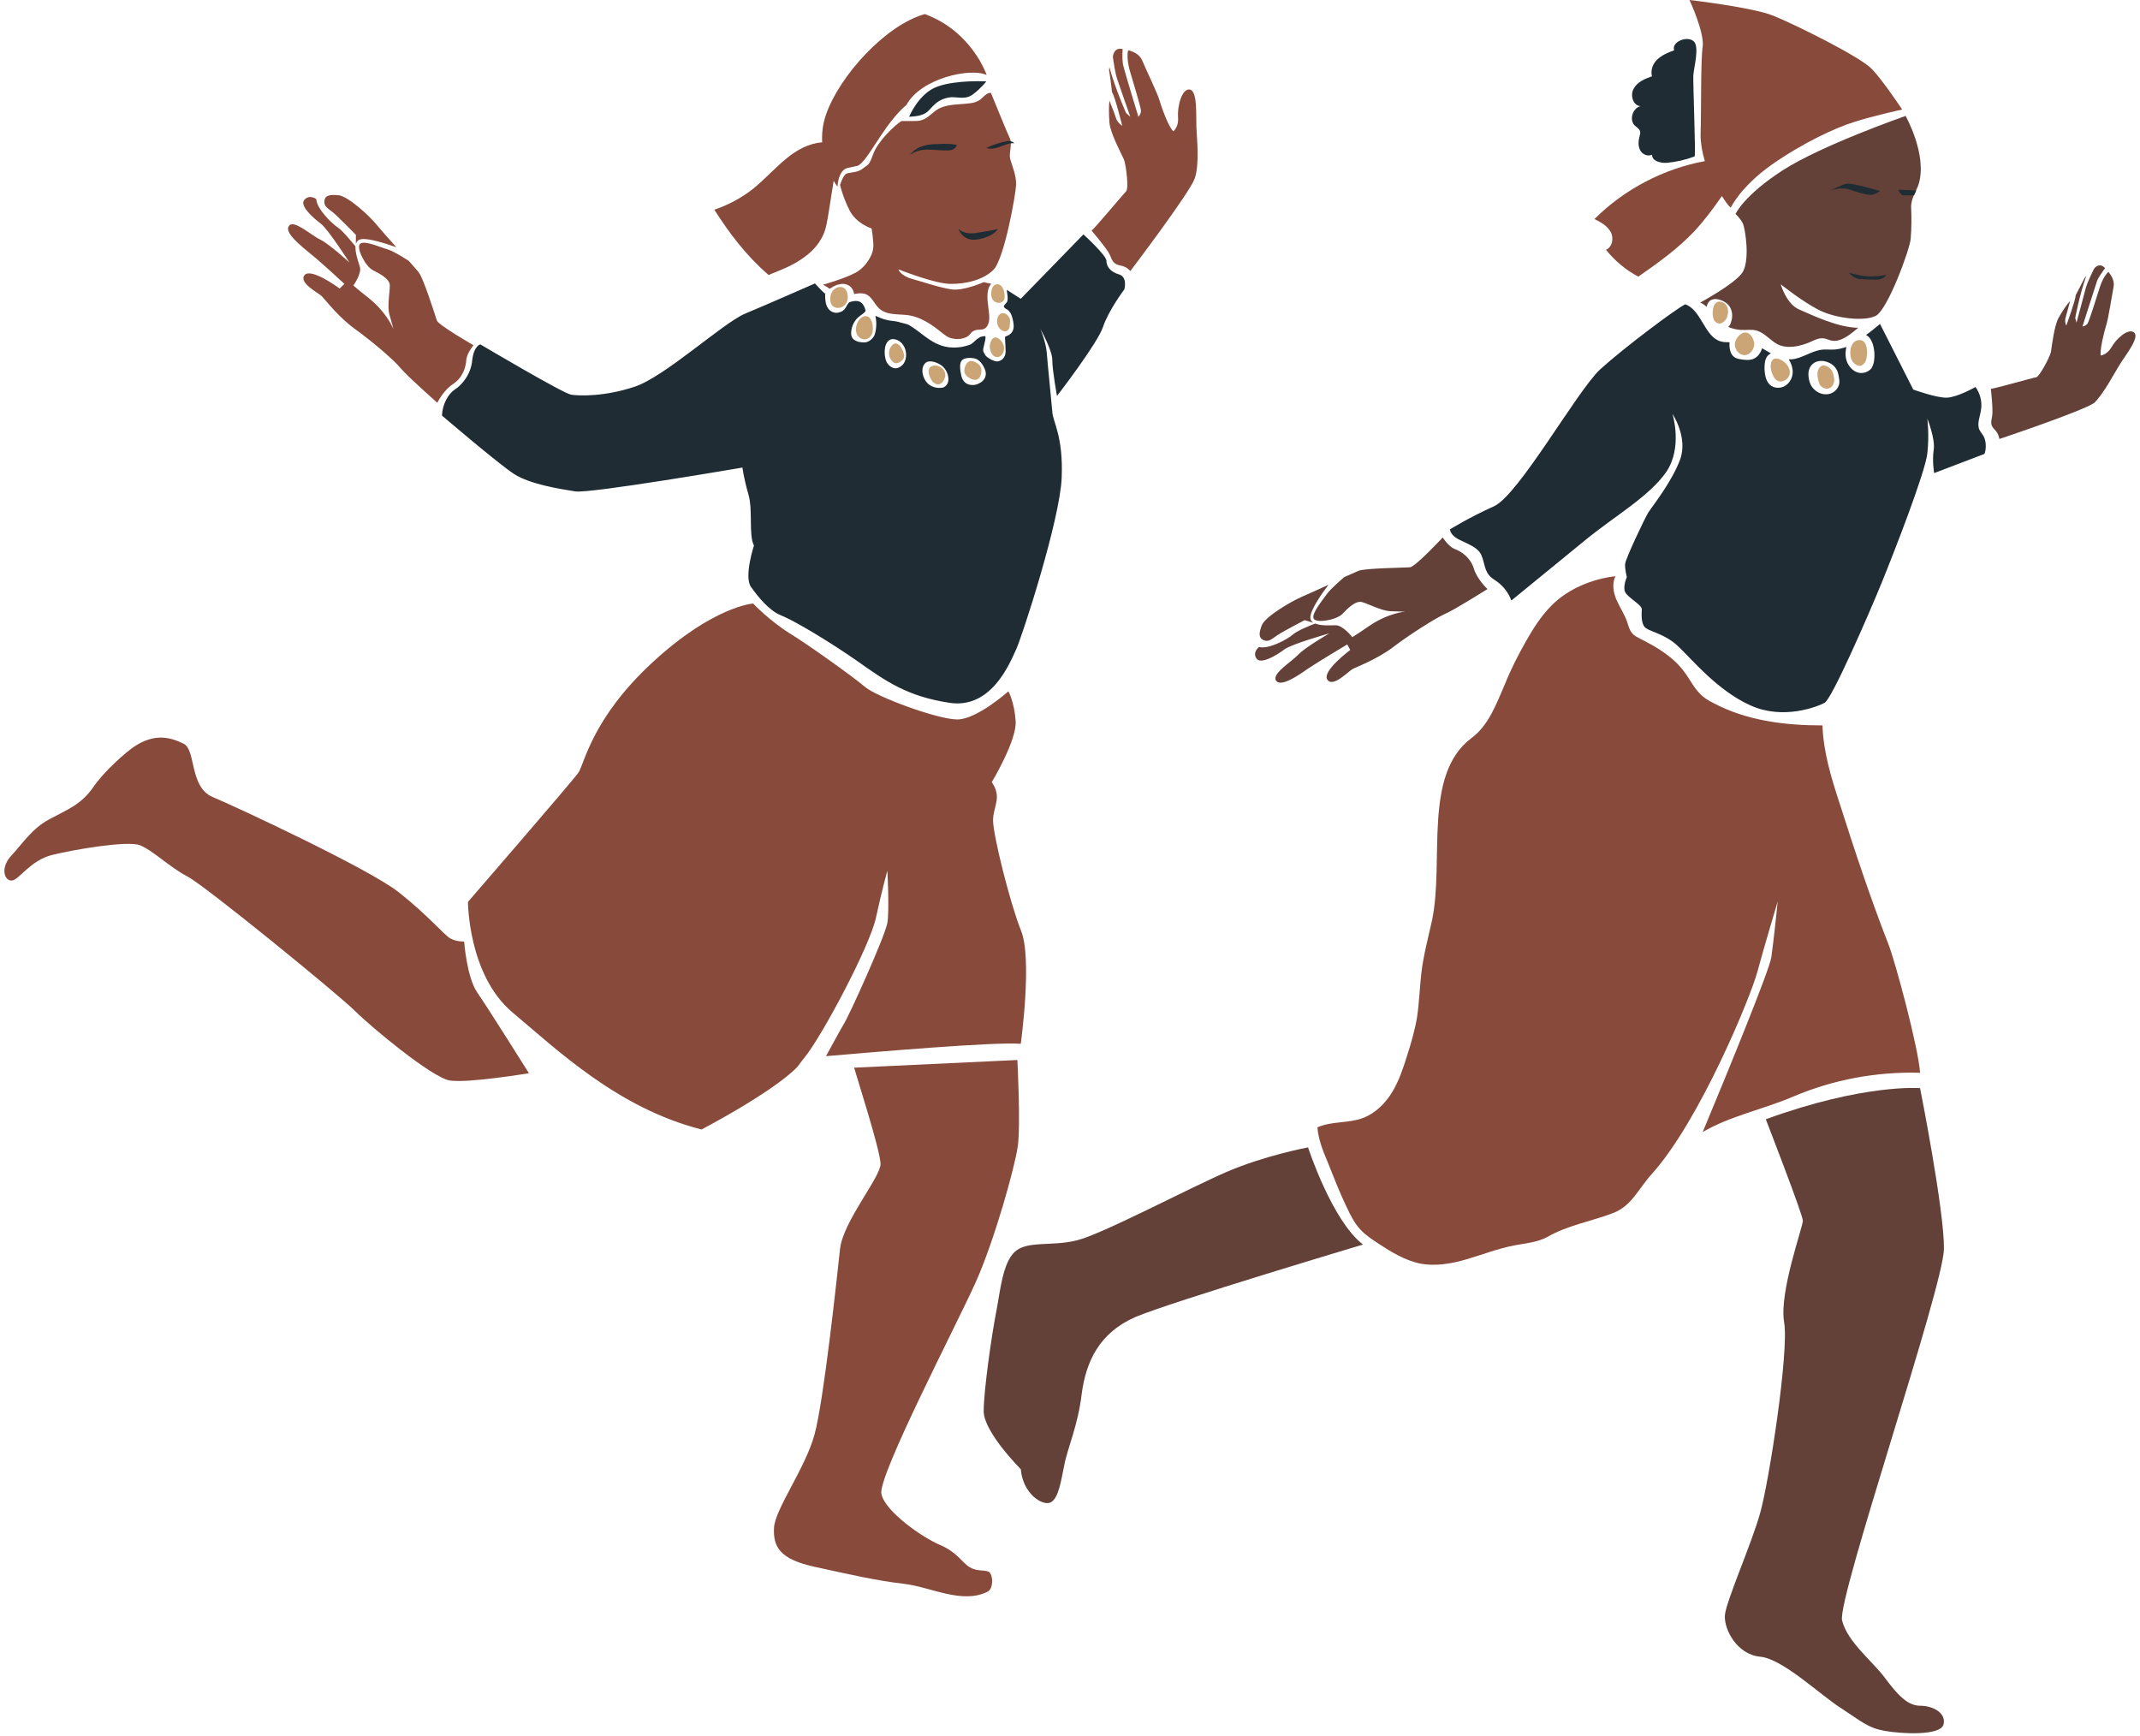 <?xml version="1.0" encoding="UTF-8" standalone="no"?><svg xmlns="http://www.w3.org/2000/svg" xmlns:xlink="http://www.w3.org/1999/xlink" fill="#000000" height="407.3" preserveAspectRatio="xMidYMid meet" version="1" viewBox="-1.1 0.1 502.1 407.3" width="502.1" zoomAndPan="magnify"><g id="change1_1"><path d="M221.7,66.7c-3.7-0.1-12-3.4-12-3.4s0.4,1.5,3.4,2.3c2.9,0.8,6.3,2,9.1,2.4c2.8,0.4,7.5-1.7,7.5-1.7l1.8,0.4 c-1.1,1-1,3.3-0.8,4.7c0.1,1.4,0.5,2.9,0.2,4.3c-0.2,0.7-0.5,1.3-1.2,1.6c-0.5,0.2-1.1,0.1-1.6,0.2c-0.6,0.1-1.2,0.4-1.5,0.9 c-1.1,1.4-3.4,1.5-5,0.9c-0.7-0.3-1.2-0.8-1.8-1.2c-2.2-1.8-4.7-3.5-7.5-4c-2.4-0.4-5.2,0.1-7.1-1.6c-1.2-1.1-1.7-2.8-3.2-3.4 c-0.9-0.3-1.8-0.2-2.7,0c-0.1-0.5-0.2-0.9-0.5-1.3c-0.2-0.3-0.5-0.6-0.9-0.8c-0.6-0.3-1.3-0.4-2-0.2c-0.7,0.1-1.3,0.4-1.9,0.8 c-0.2,0.1-0.3,0.2-0.5,0.2c-0.1,0-0.2-0.1-0.3-0.2l0,0c0,0,0,0,0,0c-0.4-0.2-0.8-0.5-1.2-0.7c0,0,5-1.4,7.6-2.8 c2.6-1.4,4.1-4.3,4.2-5.9c0.1-1.6-0.4-4.5-0.4-4.5s-3.6-1.1-5.2-4.3c-1.6-3.2-2.2-5.9-2.2-5.9s0.7-2.4,1.6-2.7 c1-0.3,2.6-0.2,3.8-1.2c1.2-1,1.3-0.4,2.4-3.4c1.1-3,5-6.7,6.6-7.7c0.9,0,1.8,0,2.7,0c0.7,0,1.4,0,2-0.2c1.4-0.4,2.5-1.7,3.7-2.5 c2.3-1.4,5.2-1.1,7.9-1.5c0.7-0.1,1.4-0.3,2-0.7c0.9-0.6,1.6-1.8,2.7-1.7c0,0,3.9,9.6,4.5,10.8c0.5,1.3-0.3,3.3,0,4.6 c0.3,1.3,1.5,3.9,1.4,6.2c-0.1,2.3-2.8,17.6-5.4,20C229.5,65.8,225.4,66.8,221.7,66.7z M279.6,29.8c-0.1-2.7,0.3-8.5-1.6-8.7 c-1.9-0.2-2.9,4.2-2.7,6.5s-1.1,3.3-1.1,3.3c-1.1-0.9-2.8-5.7-3.3-7.4c-0.5-1.7-3.1-7-4-9.2c-0.6-1.5-2.3-2.2-3.3-2.4 c0,0-0.5,1.4,0.3,4.5c0.9,3.1,2.7,8.9,2.7,9.7c0,0.8-0.6,1.4-0.6,1.4s-3-9.8-3.5-11.8c-0.3-1-0.3-2.7-0.2-4.1 c-1.9-0.4-2.2,1.2-2.3,1.8c0.2,1.5,0.6,4,1,5.2c0.6,1.8,3.1,8.9,3.1,8.9l-1-0.9c0,0-2.5-5.6-3.9-10.7c-0.1,0.4-0.1,0.8,0,1.2 c0.3,1.7,0.6,4.6,0.6,4.6c0.7,1,2.4,7.9,2.4,7.9s-1.1-0.6-1.5-1.9c-0.2-0.7-0.9-2.5-1.5-4c-0.2,1.6-0.1,3.6,0,5.1 c0.1,2.3,2.8,7.4,3.4,8.7c0.5,1.3,1.2,6.9,0.5,7.5c-0.6,0.6-7.8,9.2-8.1,9.2c0,0,3.7,4.3,4.3,5.7c0.6,1.5,0.9,2.2,2.5,2.5 c1.6,0.3,2.3,1.3,2.3,1.3S278,45.4,279.2,42C280.4,38.6,279.7,32.5,279.6,29.8z M77.1,50c1.2,1,5.3,5.2,5.3,5.2v2.1 c0.2-0.6,0.6-1,1.4-1.1c1.7-0.2,5.5,1,8.1,1.9c-1.8-2-3.5-3.9-4.4-5c-1.9-2.4-7-7-9.2-7.2c-2.2-0.2-3.2,0.1-3.3,1.4 C74.9,48.6,75.9,49,77.1,50z M101.4,75.3c-0.4-1.2-3.1-9.8-4.2-11.2c-0.3-0.5-1.3-1.5-2.4-2.8c0,0-3.5-2.3-5-2.7 c-1.5-0.4-5.4-2.2-6.4-1.3c-1,0.9,1.2,5.3,3,6.2c1.8,0.9,3.5,1.9,3.9,3.1c0.3,1.2-0.7,5.1,0,7.4c0.7,2.4,0.9,3.3,0.9,3.3 s-1.4-3.7-5.7-7.2c-4.3-3.4-3-2.5-3.7-3c0,0,2.1-2.9,1.5-4.5c-0.3-1-1.1-3.2-1-4.7c-0.6-0.7-2.9-3.6-4.1-4.4c-1.4-0.9-5-4.4-5.1-6.7 c0,0-1.6-1.2-2.8,0.2c-1.2,1.4,2.2,4.3,3.9,5.6c1.7,1.3,6.7,9.1,6.7,9.1S76,57.2,74,56.3c-2.1-1-6.2-4.8-7.3-3.2 c-1.2,1.5,2.7,4.6,5,6.5c2.3,1.8,8,7.1,8,7.1l-1.1,1.1c0,0-6.6-4.9-8.2-3.2c-1.6,1.8,3.2,4.2,4,5c0.8,0.8,3.9,4.9,7.8,7.7 c3.9,2.8,9.3,7.4,10.8,9.3c1.5,1.8,8.5,8,8.5,8s1.4-2.9,3.7-4.4s3-4,3.1-5.6c0.1-1.6,1.7-3.5,1.7-3.5S101.8,76.4,101.4,75.3z M199.3,250.6c0.2,0.9,6.2,19.5,6.2,22.6c0,3.1-8.8,13.5-9.5,19.9c-0.7,6.4-3.8,35.6-6,43.6c-2.2,8-9.3,17.5-9.5,21.9 c-0.2,4.4,1.3,7.3,9.5,9.1s14.8,3.3,21,4c6.2,0.7,13.7,4.9,19.7,1.8c1.4-0.8,1.2-4.4,0-4.7c-1.2-0.4-2.6,0-4.3-1 c-1.7-1-2.9-3.5-6.9-5.2c-4.1-1.7-13-7.9-13.8-12c-0.9-4.1,17.7-39.8,22.1-49.6c4.4-9.8,9.2-27,9.9-32c0.7-5-0.1-20.2-0.1-20.2 L199.3,250.6z M20.7,184.9c-2.8,4-6.1,5.2-10.2,7.4s-6.2,5.6-8.9,8.5s-1.7,5.9,0,5.9s4.3-4.7,9.5-6s17.7-3.4,20.6-2.3 s7.2,5.3,11.1,7.3c4,2,35.7,27.9,39.4,31.6c3.7,3.7,18,15.6,22.2,16.3c4.2,0.7,18.6-1.7,18.6-1.7s-9.6-15.3-12.1-18.9 c-2.5-3.6-3.1-12-3.1-12s-1.7,0.1-3.2-0.7s-5.2-5.4-12.2-10.9s-38.1-20-43.6-22.3s-3.9-11.1-6.8-12.5s-6.7-2.7-11.8,0.8 C28.6,176.5,23.4,180.9,20.7,184.9z" fill="#884a3b"/></g><g id="change2_1"><path d="M449.1,43.2c-0.5,1.7-1.9,3.5-1.8,5.6c0.1,2.1,0.1,4.8-0.1,7.3c-0.2,2.5-5.4,16.7-8.2,18.1 c-2.7,1.4-9.5,0.6-13.4-1.4c-3.9-2-8.9-6-8.9-6s1.3,4.6,4.3,5.9c3,1.3,9.2,4.3,13.9,4.3c-1.7,1.4-4.1,3.5-6.3,3 c-0.6-0.1-1.1-0.4-1.7-0.5c-1.2-0.2-2.3,0.4-3.4,0.9c-2.4,1-5.2,1.6-7.5,0.5c-1.7-0.9-3-2.6-4.8-3.2c-1.3-0.4-2.6-0.1-4-0.2 c-1-0.1-1.9-0.3-2.8-0.7c0.3-0.3,0.5-0.6,0.6-1c0.5-1.3,0.4-2.7-0.3-3.8c-0.7-1.1-2.8-2.1-4.1-1.6c-0.7,0.2-1.1,0.9-1.3,1.7 c-0.4-0.4-0.9-0.8-1.5-1c0,0,7.8-4.2,9.8-6.9c2-2.7,0.8-10.5,0.2-11.7c-0.6-1.2-1.7-2.2-1.7-2.2s1.9-4.3,11-10.2 c9.1-5.9,28.9-12.8,28.9-12.8S451.1,36.3,449.1,43.2z M496.4,85.4c1.3-2.1,4.6-6.2,3.2-7.3c-1.4-1.1-4.3,1.6-5.3,3.5 c-1.1,1.8-2.5,1.9-2.5,1.9c-0.3-1.2,0.8-5.6,1.3-7.2c0.5-1.6,1.3-6.8,1.7-8.9c0.3-1.4-0.6-2.8-1.2-3.5c0,0-1.1,0.8-2,3.5 c-0.9,2.8-2.5,8-2.9,8.6s-1.2,0.7-1.2,0.7s2.8-8.8,3.4-10.6c0.3-0.9,1.2-2.1,1.9-3.1c-1.2-1.3-2.3-0.3-2.6,0.2 c-0.6,1.2-1.6,3.3-1.9,4.4c-0.4,1.6-2.2,8.2-2.2,8.2l-0.3-1.1c0,0,1-5.4,2.6-9.9c-0.2,0.3-0.5,0.6-0.6,0.9c-0.7,1.4-1.9,3.7-1.9,3.7 c0,1.1-2.2,7.1-2.2,7.1s-0.5-1-0.1-2.1c0.2-0.6,0.6-2.3,1-3.7c-1,1.1-1.9,2.6-2.6,3.8c-1.1,1.7-1.7,6.9-1.9,8.2 c-0.3,1.3-2.7,5.7-3.4,5.9c-0.8,0.1-10.5,2.9-10.7,2.7c0,0,0.6,5.1,0.3,6.5c-0.3,1.4-0.4,2.1,0.6,3.1c1,1,1.1,2.2,1.1,2.2 s19.7-6.6,22.3-8.5C492.6,92.3,495.1,87.4,496.4,85.4z M298.5,149.2c1.3-0.9,6.5-3.6,6.5-3.6l2,0.6c-0.5-0.4-0.8-0.9-0.6-1.7 c0.3-1.7,2.5-5,4.2-7.2c-2.4,1.1-4.8,2.2-6,2.7c-2.8,1.2-8.7,4.7-9.6,6.7c-0.8,2-0.8,3.1,0.4,3.6C296.6,150.8,297.3,150,298.5,149.2 z M329.7,133.2c-1.3,0.1-10.3,0.2-12,0.8c-0.5,0.2-1.8,0.8-3.4,1.5c0,0-3.2,2.7-4.1,4c-0.9,1.3-3.6,4.5-3.1,5.7 c0.5,1.2,5.4,0.4,6.8-1.1c1.4-1.5,2.9-2.8,4.1-2.8c1.2,0,4.7,2.1,7.1,2.2c2.5,0.1,3.5,0.1,3.5,0.1s-4,0.3-8.5,3.4 c-4.5,3.1-3.3,2.1-3.9,2.6c0,0-2.2-2.8-3.9-2.8c-1.1,0-3.4,0.2-4.8-0.4c-0.9,0.3-4.3,1.7-5.3,2.6c-1.2,1.1-5.7,3.5-7.9,2.9 c0,0-1.6,1.2-0.6,2.7c1,1.5,4.8-0.8,6.5-2.1c1.7-1.3,10.6-3.8,10.6-3.8s-5.7,3.3-7.3,5s-6.3,4.5-5.2,6.1c1.1,1.6,5.2-1.2,7.6-2.9 c2.4-1.6,9.1-5.6,9.1-5.6l0.7,1.3c0,0-6.6,4.9-5.4,6.9c1.2,2.1,5-1.9,5.9-2.4c0.9-0.5,5.8-2.3,9.6-5.2c3.8-2.9,9.8-6.7,12-7.7 c2.2-0.9,10.1-5.9,10.1-5.9s-2.4-2.2-3.2-4.8c-0.8-2.6-2.9-4-4.5-4.6c-1.5-0.6-2.8-2.7-2.8-2.7S331,133.1,329.7,133.2z M413.2,262.7 c0,0,8.7,22.4,8.7,23.8c0,1.5-5.6,16.8-4.4,23.8c1.2,7-3.6,37.7-5.6,44.7c-1.9,7-8,20.7-8.3,24.1c-0.2,3.4,2.9,9.2,8.3,9.7 c5.3,0.5,14.1,9,19,12.1c4.9,3.2,6.3,4.6,10.2,5.3c3.9,0.7,13.1,1.2,13.8-1.5c0.7-2.7-2.5-4.4-5.5-4.4c-3,0-5.4-2.7-8.3-6.6 c-2.9-3.9-8.7-8.3-10-13.4c-1.2-5.1,23.8-78.2,23.9-87.2c0.1-9-5.6-37.7-5.6-37.7S436.3,254.3,413.2,262.7z M286.6,275.1 c-9,3.9-29.2,14.6-35,16c-5.8,1.5-11.7,0-14.6,2.7c-2.9,2.7-3.4,9.2-4.4,14.3c-1,5.1-2.9,18.2-2.9,23.1c0,4.9,8.7,13.6,8.7,13.6 c0.5,5.8,5.1,8.7,7,7.8c1.9-1,2.4-4.9,3.2-8.7c0.7-3.9,3.2-9.2,4.1-16.8c1-7.5,4.1-14.3,12.6-18c8.5-3.6,53.4-17,53.4-17 c-7.3-5.6-12.9-22.8-12.9-22.8S295.6,271.2,286.6,275.1z" fill="#634038"/></g><g id="change3_1"><path d="M197.8,69.5c0.1,1-0.3,2-1.1,2.5c-0.8,0.5-2,0.5-2.6-0.3c-0.4-0.5-0.4-1.2-0.4-1.8 C193.9,67.1,197.6,66.3,197.8,69.5z M200.1,78.8c0.4,0.6,1.1,1,1.9,0.9c0.7-0.1,1.3-0.7,1.5-1.3c0.5-1.2,0.1-4.5-1.8-4.1 C200,74.7,199.2,77.5,200.1,78.8z M207.5,82.8c-0.1,0.7,0.2,1.4,0.6,1.9c0.2,0.3,0.6,0.6,0.9,0.6c0.4,0.1,0.8-0.1,1.1-0.3 c0.4-0.3,0.8-0.6,0.9-1.1c0.1-0.5-0.1-1.1-0.3-1.6c-0.3-0.7-1-1.8-1.9-1.6C208,81,207.5,82.1,207.5,82.8z M218,89.9 c0.4,0.3,0.9,0.5,1.4,0.3c0.6-0.2,1-0.9,1.2-1.5c0.5-1.6-1.1-3.1-2.7-2.8C215.9,86.2,217,89.1,218,89.9z M225.2,87.4 c0.1,0.6,0.6,1.1,1.2,1.4c0.5,0.3,1.2,0.6,1.8,0.3c0.5-0.2,0.8-0.8,0.9-1.4c0.1-0.5,0.1-1.1-0.1-1.5c-0.3-0.7-1.6-1.5-2.4-1.4 C225.6,84.9,225,86.6,225.2,87.4z M231.6,79.8c-0.4,0.6-0.6,1.5-0.4,2.2c0.1,0.5,0.3,1,0.6,1.4c0.4,0.4,1,0.6,1.5,0.4 c0.4-0.1,0.7-0.5,0.9-0.8c0.3-0.6,0.4-1.4,0.1-2.1C233.9,79.9,232.5,78.5,231.6,79.8z M233.8,77.5c0.4,0.3,1,0.5,1.4,0.2 c0.4-0.2,0.6-0.7,0.6-1.2c0.1-0.7,0.2-1.4-0.1-1.9c-0.6-1.1-1.9-1.5-2.6-0.3C232.6,75.3,232.8,76.8,233.8,77.5z M231.5,69.6 c0.1,0.7,0.6,1.3,1.3,1.5c0.6,0.2,1.4-0.1,1.7-0.7c0.1-0.2,0.1-0.3,0.1-0.5c0.1-1-0.3-2.9-1.5-3.1C231.6,66.6,231.3,68.7,231.5,69.6 z M400.9,74.8c0.2,0.6,0.6,1.1,1.3,1.2c0.6,0.1,1.2-0.4,1.6-0.9c0.9-1.3,0.8-3.8-1.1-4.2C400.7,70.5,400.5,73.6,400.9,74.8z M407.3,78.5c-0.9,0.7-1.6,1.9-1.3,3s1.3,2.1,2.5,1.9c1.2-0.2,2-1.5,2-2.7C410.3,79.1,409,77.3,407.3,78.5z M414.6,87.5 c0.3,0.8,0.7,1.7,1.5,2c1.1,0.4,2.4-0.4,2.7-1.6c0.3-1.6-1.1-3.1-2.6-3.6C414.2,83.7,414.1,86.1,414.6,87.5z M425.5,86.9 c-0.3,0.7-0.2,1.5,0,2.3c0.1,0.4,0.2,0.8,0.4,1.2c0.3,0.5,1,0.9,1.6,0.9s1.3-0.4,1.5-1c0.3-0.5,0.3-1.1,0.2-1.7 c-0.1-0.6-0.3-1.2-0.6-1.7C427.7,85.7,426.1,85.3,425.5,86.9z M433.6,85c0.5,0.6,1.3,1.1,2,0.9c0.4-0.2,0.8-0.6,1-1 c0.6-1.3,0.7-5.3-1.6-5C432.8,80.1,432.6,83.6,433.6,85z" fill="#cba575"/></g><g id="change4_1"><path d="M261.5,64.5c-2.1-0.6-3-1.9-3-3.2s-5.4-6.2-5.4-6.2l-14.7,15.1c0,0-1.9-1.2-3.3-2.1c0.1,0.9,0.4,2,0.1,2.8 c-0.2,0.4-1,0.9-0.7,1.3c0.2,0.2,0.4,0.4,0.7,0.5c0.9,0.6,1.2,1.7,1.4,2.7c0.1,0.6,0.2,1.2,0.1,1.7c-0.1,0.8-0.7,1.5-1.5,1.8 c-0.2,0.1-0.4,0.1-0.5,0.3c0,0.1,0,0.2,0,0.2c0,0.6,0.1,1.3,0.1,1.9c0,0.6,0.1,1.2,0,1.8c-0.1,0.6-0.5,1.2-1,1.5 c-0.9,0.5-1.4,0.3-2.3-0.1c-0.4-0.2-1-0.6-1.3-0.9c-0.1-0.1-0.6-1-0.6-1.1c-0.2-0.7,0.7-2.6,0.5-3.5c0-0.1-1.2,0-1.7,0.5 c-0.6,0.3-1.3,1.3-2,1.5c-2.5,0.9-5.2,0.9-7.6-0.2c-2.4-1.1-4.1-2.9-6.4-4.3c-0.7-0.5-2-0.6-2.8-0.9c-0.8-0.2-1.7-0.2-2.5-0.4 c-1-0.2-1.9-0.6-2.8-1c0.1,0.6,0.2,1.2,0.2,1.8c0,0.9-0.1,1.8-0.4,2.7c-0.4,0.8-1.1,1.5-2,1.7c-0.6,0.1-1.2,0-1.8-0.1 c-0.5-0.2-1.1-0.4-1.4-0.9c-0.2-0.3-0.3-0.7-0.3-1.1c0-1.6,0.8-3.2,2.1-4.1c0.5-0.4,1.1-0.7,1.3-1.2c0,0,0,0,0,0 c-0.4-1.5-1.1-2.9-3.8-2c-0.5,0.4-0.7,1.1-1.1,1.6c-0.5,0.6-1.3,0.9-2.1,0.9c-0.8-0.1-1.5-0.5-1.9-1.2c-0.5-0.8-0.6-1.9-0.6-2.9 c0-0.1,0-0.2,0-0.4c-0.9-0.7-1.6-1.6-2.4-2.4c0,0-11.1,4.9-16.4,7.1c-5.2,2.2-18.7,14.7-25.8,17.1c-7.1,2.4-13.2,2.2-15,1.9 c-1.9-0.3-21.3-11.8-21.3-11.8s-1.5,0.3-1.9,3.7c-0.3,3.4-2.5,5.9-4.1,6.9c-1.5,1-2.9,3.4-3,6.1c0,0,13.2,11.3,16.9,13.7 c3.7,2.4,10.6,3.5,14.4,4.1c3.7,0.5,39.2-5.6,39.2-5.6s0.3,2.5,1.4,6.3c1.1,3.7,0,9.5,1.3,12c0,0-2.4,7.3-0.7,9.7 c1.7,2.4,4.3,5.6,7.1,6.7c2.8,1.1,10.8,5.8,17.7,10.6c6.9,4.9,11.9,8.4,21.8,9.9c9.9,1.5,14.2-9.5,15.6-12.5 c1.4-3,10.3-30.4,10.7-40.3c0.4-9.9-2.1-13.1-2.2-15.5c-0.2-2.4-1.1-11.2-1.3-13.8c-0.2-2.6-1.5-5.6-1.5-5.6s2.8,4.9,2.8,7.3 c0,2.4,1.1,8.4,1.1,8.4s9.5-12.3,10.8-16.2c1.3-3.9,5-8.8,5-8.8S263.5,65.1,261.5,64.5z M211,85.3c-0.4,0.6-1.1,1.1-1.8,1.2 c-1,0.1-1.9-0.7-2.3-1.5c-0.4-0.9-0.5-2-0.4-2.9c0.1-1.3,0.8-2.7,2.3-2.4c1.7,0.3,2.7,2,2.7,3.6C211.5,83.9,211.4,84.6,211,85.3z M220.6,90.8c-0.3,0.2-0.6,0.3-1,0.3c-1.1,0.1-2.3-0.3-3.1-1.1c-1.1-1.1-1.8-3.6-0.4-4.8c1-0.8,3.1,0.1,3.9,0.8 c0.8,0.7,1.3,1.7,1.4,2.7C221.5,89.5,221.3,90.3,220.6,90.8z M229.7,89.2c-0.2,0.3-0.6,0.6-1,0.8c-1,0.6-2.4,0.6-3.3-0.1 c-0.6-0.5-0.9-1.2-1-1.9c-0.2-1-0.6-3,0.5-3.6c0.8-0.5,2.7-0.4,3.4,0.1c0.3,0.2,0.5,0.4,0.7,0.6c0.5,0.6,0.9,1.3,1.1,2 C230.3,87.8,230.2,88.6,229.7,89.2z M223.4,34.1c-0.1,0.5-0.5,0.9-1,1.1s-1,0.2-1.5,0.2c-1.5,0-2.9-0.2-4.4-0.2 c-1.5,0-3,0.4-4.1,1.3c0.7-1,1.7-1.7,2.9-2.1c1.2-0.4,2.5-0.5,3.7-0.5C220.6,33.8,221.9,33.8,223.4,34.1z M236.9,33.7 c-1.1-0.1-2.2,0.4-3.3,0.8c-1.1,0.4-2.2,0.7-3.3,0.3c1.5-0.7,3.3-1.3,5-1.6C235.8,33.1,236.5,33.3,236.9,33.7z M226.7,56.3 c-2.3-0.4-2.9-2.5-2.9-2.5c1.1,1.1,2.9,1.2,4.5,0.9c1.6-0.3,3.5-0.5,4.7-0.9C232.4,55.2,228.9,56.6,226.7,56.3z M432.2,43.2 c1.3-0.2,7.8,1.7,7.8,1.7s-1.3,1.1-2.5,0.9c-1.2-0.1-3.1-0.7-4.9-1.3c-1.8-0.6-4.2,0.3-4.3,0.3C428.3,44.9,431,43.4,432.2,43.2z M448.5,44.8l-0.5,1.1c0,0-2.2,0.1-2.7,0s-1-1.3-1-1.3L448.5,44.8z M441.5,64.6c-0.8,1.1-2,1.2-3,1.1c-0.8,0-1.6,0-2.4-0.1 c-0.5,0-1.1,0-1.6-0.2c-0.7-0.2-1.3-0.8-1.8-1.3c0,0,2.1,0.6,4.1,0.8C438.8,65.1,441.5,64.6,441.5,64.6z M464.6,103.2 c-0.2-0.9-0.9-1.5-1.3-2.3c-0.6-1.5,0.2-3.1,0.4-4.7c0.3-1.8-0.2-3.8-1.3-5.3c0,0-4.2,2.4-6.7,2.5c-2.4,0.1-7.9-1.9-7.9-1.9 L440,76.1c-1,0.8-2.1,1.8-3.3,2.6c0.1,0,0.1,0,0.2,0.1c0.7,0.4,1.1,1.2,1.4,2c0.4,1.3,0.5,2.6,0.3,4c-0.1,0.6-0.3,1.2-0.6,1.7 c-0.8,1-2.3,1.4-3.5,0.9c-1.2-0.5-2.1-1.7-2.4-2.9c-0.3-1-0.2-2,0-3c-0.9,0.3-1.7,0.5-2.6,0.6c-1.2,0.1-2.4-0.1-3.5,0.1 c-2.3,0.4-4.4,2-6.7,2.2c-0.2,0-0.4,0-0.7,0c0.6,1,1,2.2,0.9,3.3c-0.1,1.2-0.8,2.4-1.9,3s-2.5,0.5-3.4-0.3c-1-0.9-1.2-2.3-1.3-3.6 c0-0.9,0-1.9,0.4-2.7c0.2-0.5,0.7-0.9,1.1-1.1c-0.7-0.4-1.4-0.8-2.1-1.2c0,0.2-0.1,0.3-0.1,0.4c-0.3,0.8-0.9,1.6-1.7,2 c-0.7,0.4-1.6,0.4-2.4,0.3c-0.9-0.1-2-0.2-2.6-0.9c-0.7-0.7-0.9-2-0.8-3.2c-0.7,0-1.4,0-2.1-0.2c-3.8-1.1-4.5-7.4-8.3-8.7 c-2.1,1-14.4,10.2-20,15.3c-5.5,5.2-19.1,29.5-24.9,32.1c-5.8,2.6-10.3,5.4-10.3,5.4c0.2,1.5,1.8,2.3,3.2,2.9 c1.4,0.7,2.9,1.3,3.8,2.5c1.1,1.6,0.9,3.9,2.2,5.4c0.5,0.6,1.2,1,1.9,1.5c1.5,1.1,2.7,2.7,3.3,4.4c0,0,10.5-8.6,17.5-14.3 c7-5.7,14.8-10.1,18.8-15.8c4-5.8,1.5-13.7,1.5-13.7s3.7,5.5,1.8,10.7s-6.4,10.8-7.5,12.5c-1,1.7-5.3,10.8-5.4,12 c-0.1,1.2,0.4,3.1,0.4,3.1s-1,2.2-0.4,3.5c0.6,1.3,3.9,3,3.9,4c0,1-0.3,3.6,1,4.5c1.3,0.9,4.8,1.5,7.7,4.4c3,2.8,9,10.2,16.8,13.7 c7.7,3.5,15.7,0.3,17.4-0.6c1.7-0.9,10.3-20.6,13.4-28.2c3.1-7.6,10.2-25.9,10.7-30.3c0.5-4.4,0-8.2,0-8.2s1.9,4.8,1.5,7.3 c-0.4,2.6,0.1,5.5,0.1,5.5l11.8-4.5C464.9,105.7,464.9,104.1,464.6,103.2z M430.3,90.6c-0.4,1.1-1.6,2-2.8,2 c-1.2,0.1-2.4-0.5-3.2-1.4c-0.8-0.9-1.1-2.2-1.1-3.4c0.1-2.6,2.4-3.6,4.6-2.7c1,0.4,1.8,1.1,2.2,2.1c0.2,0.5,0.3,1.1,0.4,1.7 C430.5,89.5,430.5,90.1,430.3,90.6z M230.3,19.2c-0.6,0.9-2.9,3.1-3.9,3.5c-1.3,0.6-2.8,0.2-4.2,0.2c-1.4,0.1-2.8,0.6-3.9,1.6 c-0.7,0.6-1.2,1.3-1.9,1.9c-1.2,0.9-2.7,1-4.2,1.1c0,0,2.3-5.6,6.7-7.1C223.3,18.8,230.3,19.2,230.3,19.2z M396.3,9.8 c1.4,1.3,0,6.2-0.1,8c-0.1,1.7,0.6,18.9,0.3,19c-2.1,0.8-4.3,1.3-6.5,1.5c-1.5,0.1-3.5-0.4-3.5-1.9c-1,0.5-2.3-0.1-2.8-1.1 c-0.5-1-0.4-2.2-0.1-3.3c0.1-0.3,0.2-0.7,0.1-1.1c-0.2-0.6-0.7-0.9-1.2-1.3c-1.4-1.3-0.6-4.1,1.3-4.6c-1.7-0.1-2.5-2.5-1.6-4.1 s2.6-2.3,4.3-2.9c-0.4-1.4,0.2-3,1.3-4s2.5-1.6,3.9-2.1C391,9.9,394.8,8.4,396.3,9.8z" fill="#1f2c33"/></g><g id="change5_1"><path d="M166.5,49.3c3.3-1.1,6.4-2.8,9.1-4.9c2.7-2.2,5.1-4.9,7.8-7.1c2.4-2,5.3-3.6,8.4-3.8c-0.1-2,0.1-4.2,0.9-6.5 c3.1-9,13.9-21,23.2-23.6c11.1,4.1,14.5,14.3,14.5,14.3c-3.8-1.8-15.5,0.8-18.8,7c-5.4,4.5-9.1,13.4-11.5,14.3c0,0,0,0-2.3,0.5 s-2.4,4.4-2.4,4.4s-0.4-0.5-0.9-1.4c-0.4,2.5-0.8,5.1-1.2,7.6c-0.3,1.7-0.5,3.4-1.2,5c-1.1,2.5-3,4.4-5.3,5.9 c-2.2,1.5-4.8,2.5-7.3,3.5c0,0.2-0.3,0.1-0.4,0C174,60.1,170,54.8,166.5,49.3z M231.9,192.6c0-3.4,2.2-5.3-0.3-9 c0,0,5.9-9.8,5.6-14.3c-0.3-4.5-1.7-7-1.7-7s-7.4,6.6-12,6.6c-4.6,0-18.9-5.3-21.6-7.6c-2.7-2.3-13-9.7-17.7-12.6 c-4.7-2.9-8.6-7-8.6-7s-9.3,0.6-23.6,13.8c-14.3,13.2-16,23.9-17.4,25.9c-1.4,2-25.9,30.3-25.9,30.3s0,17.1,10.4,25.9 c10.4,8.7,24.7,22.5,44.4,27.5c0,0,16.7-8.7,22.5-14.7c0.6-0.8,1.1-1.5,1.6-2.1c4-4.8,15.3-26,16.8-32.8c1.5-6.9,2.7-11.1,2.7-11.1 s0.5,9.1,0,12.2c-0.5,3.1-9.1,22.1-10.3,23.9c-0.5,0.8-2.3,4.1-4.1,7.4c11.7-1,39.5-3.4,45.7-2.9c0,0,2.8-20.2,0-26.7 C235.8,211.7,231.9,196,231.9,192.6z M376.8,54.5c0.8,1.4,0.4,3.6-1.1,4.2c2.1,2.6,4.7,4.8,7.6,6.3c4.6-3.2,9.2-6.5,13.1-10.6 c2.4-2.6,4.5-5.4,6.5-8.3c0.9,1.4,1.6,2.4,2.1,2.7c0,0,2.2-4.8,9.5-10c7.4-5.2,15.2-8.8,19.5-10.1c4.3-1.4,11.2-2.9,11.2-2.9 s-4.5-6.8-7.1-9.5c-2.6-2.8-18.1-10.5-23.1-12.5c-4.9-2-19.7-3.7-19.7-3.7s3.5,7.5,3.1,10.9c-0.5,3.4-0.3,14-0.5,20.8 c0,1.9,0.4,4.1,1,6.1c-9.7,1.8-18.9,6.6-25.9,13.6C374.5,52.2,376,53.1,376.8,54.5z M442,221.7c-4.3-11-8-22.2-11.6-33.5 c-1.9-5.8-3.7-11.8-3.9-17.9c-8.8,0-17.7-1.1-25.5-5.2c-1.2-0.6-2.4-1.3-3.3-2.3c-1.4-1.4-2.3-3.3-3.5-4.9 c-2.6-3.6-6.4-5.9-10.4-7.9c-0.7-0.4-1.5-0.7-2-1.4c-0.6-0.7-0.8-1.6-1.1-2.5c-0.6-1.8-1.7-3.4-2.5-5.2c-0.8-1.8-1.1-3.8-0.3-5.6 c-5.4,0.6-11.2,3-15,6.9c-2.4,2.4-4.3,5.4-6,8.4c-1.8,3.2-3.5,6.5-4.9,10c-2,4.6-3.8,9.7-7.9,12.7c-11.4,8.6-6.3,28.7-9.2,42.7 c-0.9,4.1-2,8.1-2.5,12.3c-0.4,3.4-0.5,6.9-1,10.3c-0.5,3.1-1.4,6.2-2.4,9.3c-0.9,2.9-1.9,5.9-3.5,8.5c-1.6,2.6-3.9,4.9-6.8,6 c-3.4,1.3-7.3,0.7-10.7,2.2c0.2,2.7,1.2,5.3,2.3,7.9c1.5,3.7,2.9,7.4,4.6,10.9c0.9,1.9,1.8,3.7,3.2,5.2c1.3,1.4,2.9,2.4,4.4,3.4 c2.9,1.9,5.9,3.7,9.3,4.5c3.8,0.8,7.7,0.1,11.4-1c3.7-1.1,7.3-2.5,11-3.2c2.6-0.5,5.4-0.7,7.8-2c4.6-2.7,10.5-3.7,15.4-5.6 c4.4-1.7,5.9-5.7,9.1-9.2c11.3-12.6,23.2-41.7,24.7-47.3c1.5-5.6,4.8-16.6,4.8-16.6s-0.9,8.9-1.5,13.1c-0.4,2.9-10.3,27.1-16.1,41 c6.5-3.8,14.2-5.3,21.2-8.3c9.4-4,19.6-5.9,29.8-5.6C449,245.8,443.5,225.5,442,221.7z" fill="#884a3b"/></g></svg>